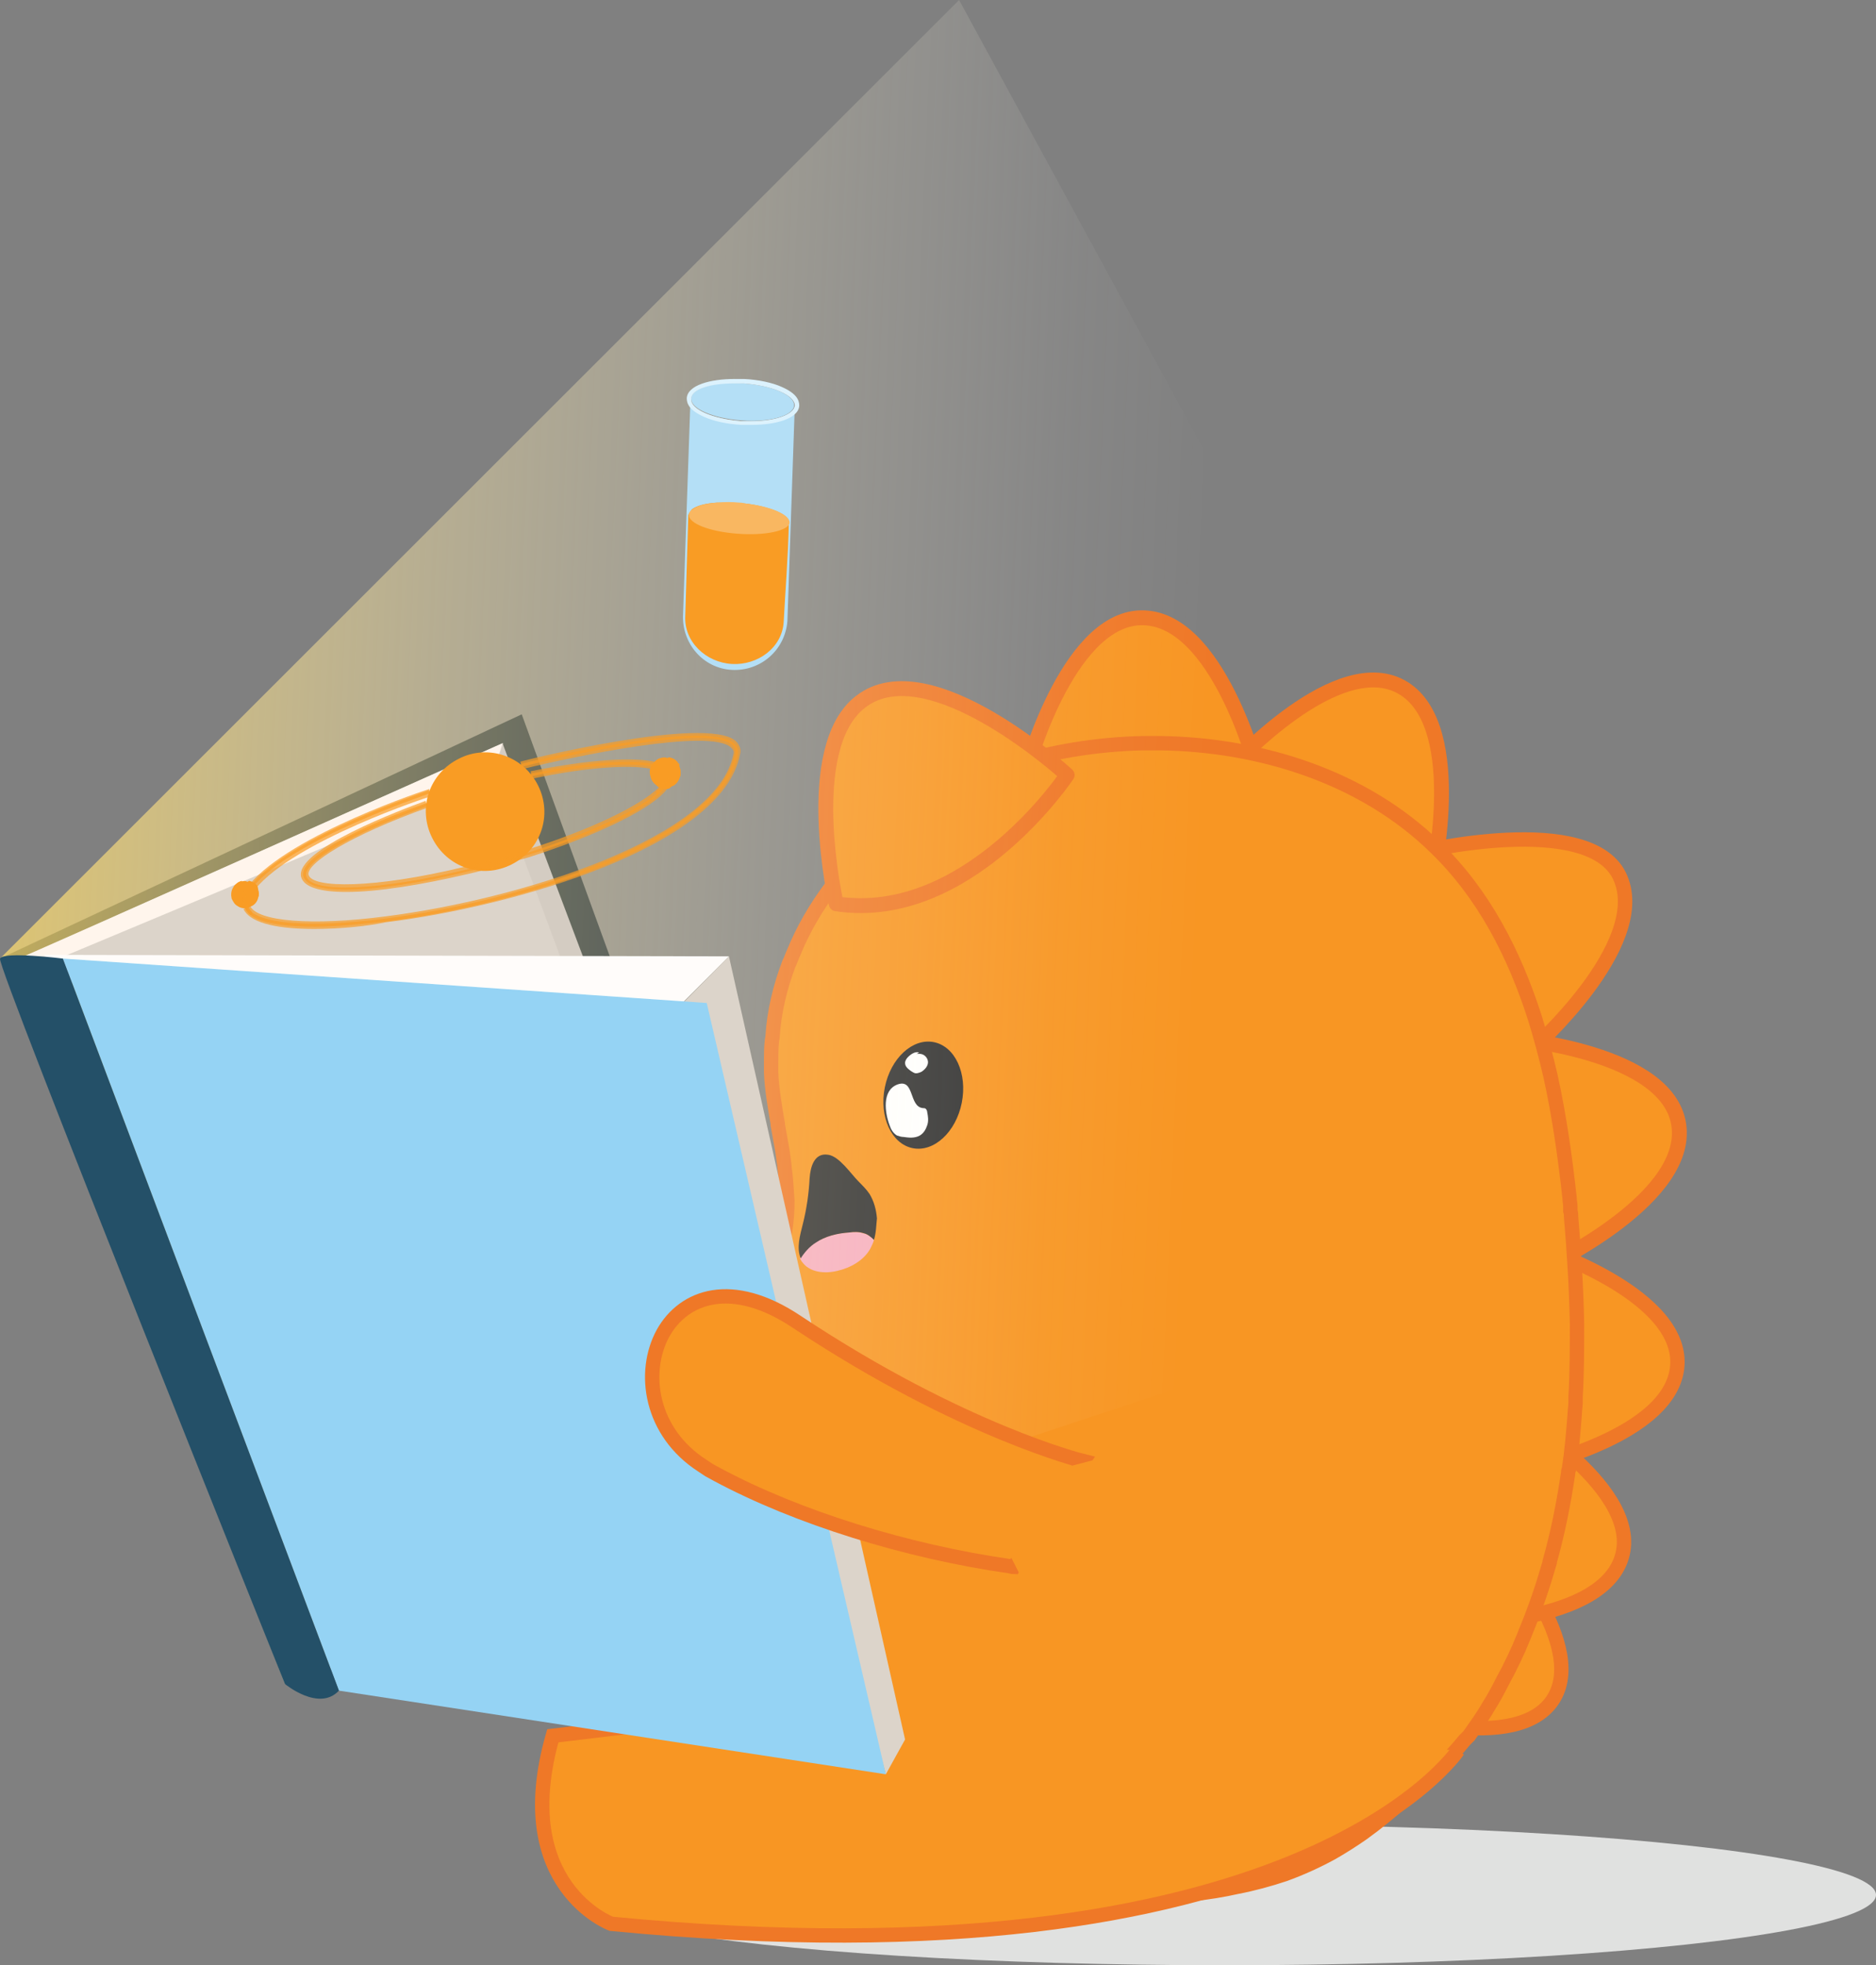 <?xml version="1.0" encoding="utf-8"?>
<!-- Generator: Adobe Illustrator 27.9.0, SVG Export Plug-In . SVG Version: 6.00 Build 0)  -->
<svg version="1.1" id="Layer_2_00000032621088192358260740000011407375916252822964_"
	 xmlns="http://www.w3.org/2000/svg" xmlns:xlink="http://www.w3.org/1999/xlink" x="0px" y="0px" viewBox="0 0 253.5 265.5"
	 style="enable-background:new 0 0 253.5 265.5;" xml:space="preserve">
<rect x="0" y="0" width="253.5" height="265.5" fill="#808080" stroke="none"/>
<style type="text/css">
	.st0{fill:#E0E1E0;}
	.st1{fill:#F89623;}
	.st2{fill:#F89623;stroke:#EF7827;stroke-width:1.94;stroke-miterlimit:10;}
	.st3{fill:#EF7827;}
	.st4{fill:none;stroke:#EF7827;stroke-width:1.94;stroke-linecap:round;stroke-linejoin:round;}
	.st5{fill:none;stroke:#EF7827;stroke-width:2.01;stroke-linecap:round;stroke-linejoin:round;}
	.st6{fill:none;stroke:#EF7827;stroke-width:1.95;stroke-linecap:round;stroke-linejoin:round;}
	.st7{stroke:#EF7827;stroke-width:1.94;stroke-linecap:round;stroke-linejoin:round;}
	.st8{fill:#F7AEBF;}
	.st9{fill:#333333;}
	.st10{fill:#FFFFFF;}
	.st11{fill:#1A2831;}
	.st12{fill:url(#SVGID_1_);}
	.st13{fill:#D4CCC2;}
	.st14{fill:#DCD4CA;}
	.st15{fill:#FFF5EC;}
	.st16{fill:none;}
	.st17{fill:#FFFCFA;}
	.st18{fill:#95D3F4;}
	.st19{fill:#245068;}
	.st20{fill:#B4DFF6;}
	.st21{clip-path:url(#SVGID_00000078026350995386521710000018415053621994683565_);}
	.st22{fill:url(#SVGID_00000007422291421263577110000003310997392260746654_);}
	.st23{fill:#F99C24;}
	.st24{fill:#DCF2FD;}
	.st25{fill:#F9B761;}
	.st26{opacity:0.71;}
</style>
<g id="Layer_1-2">
	<g>
		<g>
			<ellipse class="st0" cx="165.5" cy="256" rx="88" ry="9.5"/>
			<g>
				<path class="st1" d="M202.2,208.2c0,0,13.1,14.5,7.3,21.9c-5.6,7.1-23.9,0.8-23.9,0.8L202.2,208.2z"/>
				<path class="st2" d="M202.2,208.2c0,0,13.1,14.5,7.3,21.9c-5.6,7.1-23.9,0.8-23.9,0.8L202.2,208.2z"/>
			</g>
			<g>
				<path class="st1" d="M207.7,169.2c0,0,19.5,6.3,18.1,16c-1.4,9.4-21.2,13.3-21.2,13.3L207.7,169.2L207.7,169.2z"/>
				<path class="st3" d="M207.5,167.6c0.2-0.2,0.8-0.2,1.1-0.1c0.2,0.1,0.5,0.3,0.7,0.4c5.6,3.1,11.7,5.9,15.7,11
					c5,6.7-1.3,12.8-7.2,15.8c-4,2.1-8.2,3.7-12.6,5c-0.6,0.1-1.2-0.3-1.3-0.9C204.7,188.4,206.2,177.9,207.5,167.6L207.5,167.6
					L207.5,167.6z M208.7,169.5c-0.8,9.9-1.6,19.5-2.7,29.2c0,0-1.4-1.2-1.3-1.2c8.5-1.1,27.7-6.8,20.2-18.5
					c-4-5.2-10.5-7.9-16.8-9.2l-0.2,0l-0.1,0h0C208,169.8,208.5,169.7,208.7,169.5L208.7,169.5L208.7,169.5z"/>
				<path class="st4" d="M208.1,168.6c0,0,19.9,6.4,18.5,16.4c-1.4,9.7-21.7,13.6-21.7,13.6L208.1,168.6L208.1,168.6z"/>
			</g>
			<g>
				<path class="st1" d="M204.1,191.5c0,0,17.7,10.3,14.2,19.5c-3.4,8.9-23.6,8.4-23.6,8.4L204.1,191.5L204.1,191.5z"/>
				<path class="st3" d="M204,189.9c0.3-0.1,0.8,0,1,0.1c0.1,0.1,0.4,0.4,0.6,0.5c4.8,4.2,10.1,8.3,12.9,14.1
					c3.4,7.6-4,12.2-10.5,13.8c-4.3,1.2-8.8,1.8-13.4,2.2c-0.6,0-1.1-0.5-1.1-1.1C196.9,209.6,200.6,199.6,204,189.9L204,189.9
					L204,189.9z M204.8,192c-2.9,9.4-5.8,18.6-8.9,27.9c0,0-1.1-1.5-1.1-1.5c8.6,0.8,28.6-0.7,23.7-13.7c-2.8-5.9-8.6-9.9-14.4-12.6
					L204,192l-0.1,0h0C204.1,192.1,204.6,192.2,204.8,192L204.8,192z"/>
				<path class="st4" d="M204.4,190.9c0,0,18.1,10.6,14.6,19.9c-3.4,9.1-24.2,8.6-24.2,8.6L204.4,190.9L204.4,190.9z"/>
			</g>
			<g>
				<path class="st3" d="M203.4,139.4c0.2-0.2,0.8-0.4,1-0.3c0.2,0.1,0.6,0.1,0.8,0.2c6.4,1.6,13.3,3.2,18.6,7.4
					c6.6,5.7,1.7,13.2-3.6,17.7c-3.5,3.1-7.4,5.7-11.5,8.1c-0.6,0.3-1.3,0-1.6-0.6C205.6,161.2,204.5,150.2,203.4,139.4L203.4,139.4
					L203.4,139.4z M205.1,141.1c1.5,10.2,3,20.1,4.3,30.2c0,0-1.7-0.9-1.6-0.9c8.4-3,26.6-13.6,16.1-23.6
					c-5.4-4.2-12.6-5.3-19.2-5.3c-0.1,0-0.3,0-0.3,0C204.4,141.5,204.9,141.3,205.1,141.1L205.1,141.1L205.1,141.1z"/>
				<path class="st1" d="M204.2,140.3c0,0,21.8,1.7,22.7,12.1c0.9,10.1-18.8,19.1-18.8,19.1L204.2,140.3L204.2,140.3z"/>
				<path class="st5" d="M204.2,140.3c0,0,21.8,1.7,22.7,12.1c0.9,10.1-18.8,19.1-18.8,19.1L204.2,140.3L204.2,140.3z"/>
			</g>
			<g>
				<path class="st3" d="M165.1,103.9c-0.1-0.3,0.1-0.9,0.4-1c0.2-0.1,0.5-0.4,0.6-0.5c5.2-4.1,10.6-8.6,17.2-10.2
					c8.5-1.8,11.5,6.7,11.9,13.6c0.3,4.7,0,9.3-0.6,14.1c-0.1,0.6-0.8,1-1.4,0.9C183.7,115.4,174.3,109.5,165.1,103.9
					C165.1,103.9,165.1,103.9,165.1,103.9z M167.5,103.5c9,5,17.8,9.9,26.6,15c0,0-1.8,0.8-1.7,0.8c2.7-8.5,5.4-29.3-9-27.1
					c-6.6,1.7-11.9,6.7-15.9,12c0,0.1-0.2,0.2-0.2,0.3C167.4,104.3,167.6,103.8,167.5,103.5L167.5,103.5z"/>
				<path class="st1" d="M166.3,103.7c0,0,14.6-16.2,23.4-10.7c8.6,5.4,3.7,26.5,3.7,26.5L166.3,103.7L166.3,103.7z"/>
				<path class="st5" d="M166.3,103.7c0,0,14.6-16.2,23.4-10.7c8.6,5.4,3.7,26.5,3.7,26.5L166.3,103.7L166.3,103.7z"/>
			</g>
			<g>
				<path class="st3" d="M137.9,104.2c-0.2-0.2-0.2-0.8-0.1-1.1c0.1-0.2,0.2-0.6,0.3-0.8c2.8-6,5.6-12.5,10.8-16.8
					c6.8-5.5,13.3,0.8,16.7,6.9c2.4,4,4.2,8.3,5.8,12.8c0.2,0.6-0.2,1.3-0.9,1.4C159.6,106.1,148.6,105.1,137.9,104.2L137.9,104.2z
					 M139.8,102.8c10.3,0.4,20.3,0.8,30.5,1.5c0,0-1.2,1.5-1.2,1.4c-1.4-8.8-8.4-28.6-20.2-20.2c-5.1,4.5-7.6,11.3-8.8,17.9
					c0,0.1-0.1,0.3-0.1,0.3C140.1,103.6,140,103,139.8,102.8L139.8,102.8L139.8,102.8z"/>
				<path class="st1" d="M138.9,103.5c0,0,5.8-21.1,16.2-20c10.1,1,15.2,22,15.2,22S138.9,103.5,138.9,103.5z"/>
				<path class="st5" d="M138.9,103.5c0,0,5.8-21.1,16.2-20c10.1,1,15.2,22,15.2,22S138.9,103.5,138.9,103.5z"/>
			</g>
			<g>
				<path class="st3" d="M190.3,114.8c0.1-0.3,0.6-0.7,0.8-0.7c0.1,0,0.3,0,0.4-0.1c8.7-0.7,31-4.2,27.9,10.4
					c-1.9,7-6.7,12.7-11.5,18.1c-0.5,0.4-1.2,0.4-1.6-0.1C200.8,133.4,195.4,123.9,190.3,114.8L190.3,114.8L190.3,114.8z
					 M192.4,115.6c5.4,8.6,10.7,16.9,15.8,25.5l-1.7-0.3c3.7-2.8,7-6.2,9.7-10.1c4.5-6.2,5.7-14.8-3.6-16.7
					c-6.8-1.4-13.9,0-20.5,2.1l-0.2,0.1c0,0-0.1,0.1-0.2,0.1c0.1,0-0.2,0.1,0.2-0.1C192.1,116.1,192.3,115.8,192.4,115.6
					L192.4,115.6L192.4,115.6z"/>
				<path class="st1" d="M191.3,115.2c0,0,23.9-5.8,27.7,3.5c3.8,9.1-11.9,23-11.9,23L191.3,115.2L191.3,115.2z"/>
				<path class="st6" d="M191.3,115.2c0,0,23.9-5.8,27.7,3.5c3.8,9.1-11.9,23-11.9,23L191.3,115.2L191.3,115.2z"/>
			</g>
			<path class="st1" d="M107.4,128.1c-0.1,0.2-0.2,0.5-0.3,0.7c-0.1,0.1-0.1,0.2,0,0c-0.2,0.4-0.3,0.8-0.5,1.2
				c0,0.1-0.1,0.2-0.1,0.2c-0.6,1.7-1.1,3.4-1.4,5.2c-0.3,1.5-0.5,3-0.7,4.6c0,0.3-0.1,0.5-0.1,0.8c-0.1,0.9-0.1,1.8-0.1,2.6
				c0,0.1,0,0.2,0,0.3l0,0c0,2.6,0.1,5.1,0.4,7.4c0.2,2.2,0.6,4.2,1,6c0.3,1.9,0.7,3.6,1,5.1c0,0,0,0,0,0.1c0.1,0.8,0.3,1.6,0.3,2.4
				c0.3,3,0,5.5-1.8,7.5c-0.4,0.5-0.9,1-1.3,1.5c-12.3,14.8-18.7,41.6,0.5,63.5c1.1,1.3,2.4,2.6,3.9,3.8c0.5,0.4,1,0.8,1.6,1.2
				c0.3,0.2,0.5,0.4,0.8,0.6c0.6,0.4,1.1,0.8,1.7,1.2s1.2,0.8,1.8,1.2c0.6,0.4,1.2,0.8,1.9,1.1c0.6,0.3,1.1,0.6,1.7,0.9
				c0.1,0.1,0.2,0.1,0.3,0.2c0.8,0.4,1.6,0.8,2.5,1.2c0.9,0.4,1.8,0.9,2.8,1.3c0.4,0.1,0.7,0.3,1.1,0.5c0.8,0.3,1.6,0.6,2.5,0.9
				c0.1,0,0.2,0.1,0.3,0.1c3,1.1,6.2,2,9.5,2.8c0.5,0.1,1.1,0.2,1.6,0.4c1,0.2,1.9,0.4,2.9,0.5c0.1,0,0.2,0.1,0.3,0.1
				c0.5,0.1,1.1,0.2,1.6,0.3h0c0.5,0.1,1.1,0.1,1.6,0.2c1.1,0.1,2.2,0.2,3.3,0.3c0.5,0.1,1.1,0.1,1.6,0.1c0.6,0,1.1,0,1.7,0.1
				c0,0,0.1,0,0.1,0c1.1,0,2.2,0,3.2,0c0.2,0,0.4,0,0.6,0c1.2,0,2.3-0.1,3.5-0.2c1.4-0.1,2.8-0.3,4.1-0.4c0.6-0.1,1.1-0.2,1.6-0.3
				c0.5-0.1,1-0.2,1.5-0.3c0.5-0.1,1-0.2,1.5-0.3c0.1,0,0.3-0.1,0.4-0.1c0.5-0.1,1-0.2,1.5-0.4c0.5-0.1,1.1-0.3,1.6-0.4
				s1.1-0.3,1.6-0.5c0.5-0.2,1.1-0.4,1.6-0.6c0.5-0.2,1.1-0.4,1.6-0.6c0.5-0.2,0.9-0.4,1.4-0.6c0.5-0.2,0.9-0.4,1.4-0.6
				c0.4-0.2,0.8-0.4,1.2-0.6c0.1-0.1,0.2-0.1,0.4-0.2c0.2-0.1,0.4-0.2,0.6-0.3c0.3-0.2,0.6-0.3,0.9-0.5c0.6-0.3,1.2-0.7,1.8-1.1
				c0.4-0.2,0.7-0.4,1.1-0.7c0.1-0.1,0.2-0.1,0.3-0.2c0.4-0.3,0.9-0.5,1.3-0.8c4-2.7,7.7-6.2,11.1-10.4c0.3-0.4,0.7-0.8,1-1.3
				c0.1-0.1,0.2-0.2,0.2-0.3c0.1-0.1,0.2-0.2,0.2-0.4c0.2-0.3,0.5-0.7,0.7-1c0.2-0.3,0.5-0.7,0.7-1c0.4-0.6,0.8-1.3,1.2-1.9
				c0.5-0.8,1-1.6,1.4-2.5c0,0,0,0,0-0.1c0.6-1,1.1-2.1,1.6-3.2c0.6-1.3,1.2-2.6,1.7-3.9c0.7-1.8,1.4-3.7,2-5.7
				c0.2-0.5,0.3-0.9,0.4-1.4c0.2-0.7,0.4-1.3,0.6-2l0,0h0c0.1-0.3,0.2-0.6,0.2-0.9c0-0.1,0-0.1,0-0.1c0.1-0.3,0.2-0.7,0.3-1
				c0.2-0.8,0.4-1.6,0.6-2.5c0.3-1.3,0.5-2.6,0.8-4c0.1-0.4,0.2-0.9,0.2-1.4c0.1-0.5,0.1-1,0.2-1.4c0.1-0.6,0.2-1.2,0.3-1.8
				c0-0.1,0-0.3,0.1-0.5c0.2-1.8,0.5-3.7,0.7-5.8c0.1-0.4,0.1-0.9,0.1-1.3c0-0.1,0-0.2,0-0.3c0.1-0.4,0.1-0.8,0.1-1.1
				c0-0.1,0-0.3,0-0.5c0-0.2,0-0.4,0.1-0.6c0.1-0.8,0.1-1.5,0.2-2.3c0.1-1.3,0.2-2.6,0.2-3.9c0-0.6,0.1-1.2,0.1-1.8
				c0-0.6,0-1.1,0-1.7c0,0,0-0.1,0-0.1c0-0.3,0-0.6,0-0.9c0-0.5,0-1.1,0-1.6c0-2.3,0-4.7-0.1-7.2c0-0.7-0.1-1.4-0.1-2.1
				c0-0.5-0.1-0.9-0.1-1.4c0-0.5-0.1-1.1-0.1-1.6c0-0.1,0-0.2,0-0.3c0,0,0-0.1,0-0.1c0-0.2,0-0.3,0-0.5c-0.1-0.6-0.1-1.3-0.2-1.9
				c0-0.5-0.1-1-0.1-1.5c-0.1-0.7-0.1-1.3-0.2-2c-0.1-0.7-0.1-1.3-0.2-2c-0.1-0.6-0.2-1.3-0.3-2c-0.1-0.5-0.1-1-0.2-1.5
				c-0.1-0.9-0.3-1.8-0.5-2.8c-0.1-0.5-0.2-1.1-0.3-1.6c-0.2-1-0.4-2-0.7-3c-0.2-0.9-0.5-1.9-0.7-2.8c-0.1-0.3-0.2-0.6-0.3-0.9
				c0-0.1-0.1-0.2-0.1-0.3c-0.1-0.5-0.3-0.9-0.4-1.4c-0.2-0.7-0.4-1.4-0.7-2.1c0-0.1-0.1-0.1-0.1-0.2h0c-0.4-1-0.7-2-1.1-3
				c-0.2-0.4-0.4-0.9-0.5-1.3c0-0.1-0.1-0.1-0.1-0.2c-0.6-1.4-1.2-2.9-1.9-4.2c0,0,0-0.1-0.1-0.1c-0.2-0.5-0.5-0.9-0.7-1.4
				c-0.5-0.9-1-1.8-1.6-2.8c-0.5-0.8-1-1.6-1.5-2.4c-0.1-0.1-0.2-0.2-0.2-0.3c-0.3-0.4-0.6-0.8-0.9-1.2c-0.7-0.9-1.3-1.8-2.1-2.6
				c-0.3-0.4-0.6-0.8-1-1.1c-1.4-1.6-2.9-3.1-4.6-4.4c-0.4-0.3-0.7-0.6-1.1-0.9c-0.1,0-0.1-0.1-0.2-0.1c-0.4-0.3-0.8-0.6-1.1-0.9
				c-0.1-0.1-0.2-0.1-0.2-0.2c-0.4-0.3-0.8-0.6-1.2-0.9c-0.5-0.3-0.9-0.6-1.4-0.9c-0.3-0.2-0.6-0.4-0.9-0.6
				c-0.2-0.1-0.4-0.3-0.6-0.4c-0.1,0-0.1-0.1-0.2-0.1c-0.4-0.2-0.8-0.4-1.2-0.6c-0.4-0.3-0.9-0.5-1.4-0.7c0,0-0.1,0-0.1,0
				c-0.5-0.3-1-0.5-1.6-0.7l0,0c-0.5-0.2-1.1-0.5-1.6-0.7c-0.4-0.2-0.9-0.4-1.4-0.6c-0.7-0.2-1.4-0.5-2.1-0.7
				c-0.5-0.2-1.1-0.3-1.7-0.5c-0.6-0.2-1.2-0.3-1.8-0.5l-0.7-0.2c-1.4-0.3-2.8-0.6-4.2-0.9c-0.1,0-0.1,0-0.1,0
				c-0.5-0.1-1-0.2-1.5-0.2c-0.4-0.1-0.7-0.1-1.1-0.1c-0.4-0.1-0.7-0.1-1.1-0.2c-0.5-0.1-0.9-0.1-1.4-0.2c-0.6-0.1-1.2-0.1-1.8-0.1
				c-1.2-0.1-2.4-0.2-3.6-0.2c-7-0.2-13.7,0.8-19.8,2.8c-1.6,0.5-3.2,1.1-4.8,1.8c-4.8,2-9.2,4.7-13,8
				C113.7,116.9,109.8,122.1,107.4,128.1L107.4,128.1z"/>
			<path class="st1" d="M107.4,128.1c-0.1,0.2-0.2,0.5-0.3,0.7c-0.1,0.1-0.1,0.2,0,0c-0.2,0.4-0.3,0.8-0.5,1.2
				c0,0.1-0.1,0.2-0.1,0.2c-0.6,1.7-1.1,3.4-1.4,5.2c-0.3,1.5-0.5,3-0.7,4.6c0,0.3-0.1,0.5-0.1,0.8c-0.1,0.9-0.1,1.8-0.1,2.6
				c0,0.1,0,0.2,0,0.3l0,0c0,2.6,0.1,5.1,0.4,7.4c0.2,2.2,0.6,4.2,1,6c0.3,1.9,0.7,3.6,1,5.1c0,0,0,0,0,0.1c0.1,0.8,0.3,1.6,0.3,2.4
				c0.3,3,0,5.5-1.8,7.5c-0.4,0.5-0.9,1-1.3,1.5c-12.3,14.8-18.7,41.6,0.5,63.5c1.1,1.3,2.4,2.6,3.9,3.8c0.5,0.4,1,0.8,1.6,1.2
				c0.3,0.2,0.5,0.4,0.8,0.6c0.6,0.4,1.1,0.8,1.7,1.2s1.2,0.8,1.8,1.2c0.6,0.4,1.2,0.8,1.9,1.1c0.6,0.3,1.1,0.6,1.7,0.9
				c0.1,0.1,0.2,0.1,0.3,0.2c0.8,0.4,1.6,0.8,2.5,1.2c0.9,0.4,1.8,0.9,2.8,1.3c0.4,0.1,0.7,0.3,1.1,0.5c0.8,0.3,1.6,0.6,2.5,0.9
				c0.1,0,0.2,0.1,0.3,0.1c3,1.1,6.2,2,9.5,2.8c0.5,0.1,1.1,0.2,1.6,0.4c1,0.2,1.9,0.4,2.9,0.5c0.1,0,0.2,0.1,0.3,0.1
				c0.5,0.1,1.1,0.2,1.6,0.3h0c0.5,0.1,1.1,0.1,1.6,0.2c1.1,0.1,2.2,0.2,3.3,0.3c0.5,0.1,1.1,0.1,1.6,0.1c0.6,0,1.1,0,1.7,0.1
				c0,0,0.1,0,0.1,0c1.1,0,2.2,0,3.2,0c0.2,0,0.4,0,0.6,0c1.2,0,2.3-0.1,3.5-0.2c1.4-0.1,2.8-0.3,4.1-0.4c0.6-0.1,1.1-0.2,1.6-0.3
				c0.5-0.1,1-0.2,1.5-0.3c0.5-0.1,1-0.2,1.5-0.3c0.1,0,0.3-0.1,0.4-0.1c0.5-0.1,1-0.2,1.5-0.4c0.5-0.1,1.1-0.3,1.6-0.4
				s1.1-0.3,1.6-0.5c0.5-0.2,1.1-0.4,1.6-0.6c0.5-0.2,1.1-0.4,1.6-0.6c0.5-0.2,0.9-0.4,1.4-0.6c0.5-0.2,0.9-0.4,1.4-0.6
				c0.4-0.2,0.8-0.4,1.2-0.6c0.1-0.1,0.2-0.1,0.4-0.2c0.2-0.1,0.4-0.2,0.6-0.3c0.3-0.2,0.6-0.3,0.9-0.5c0.6-0.3,1.2-0.7,1.8-1.1
				c0.4-0.2,0.7-0.4,1.1-0.7c0.1-0.1,0.2-0.1,0.3-0.2c0.4-0.3,0.9-0.5,1.3-0.8c4-2.7,7.7-6.2,11.1-10.4c0.3-0.4,0.7-0.8,1-1.3
				c0.1-0.1,0.2-0.2,0.2-0.3c0.1-0.1,0.2-0.2,0.2-0.4c0.2-0.3,0.5-0.7,0.7-1c0.2-0.3,0.5-0.7,0.7-1c0.4-0.6,0.8-1.3,1.2-1.9
				c0.5-0.8,1-1.6,1.4-2.5c0,0,0,0,0-0.1c0.6-1,1.1-2.1,1.6-3.2c0.6-1.3,1.2-2.6,1.7-3.9c0.7-1.8,1.4-3.7,2-5.7
				c0.2-0.5,0.3-0.9,0.4-1.4c0.2-0.7,0.4-1.3,0.6-2l0,0h0c0.1-0.3,0.2-0.6,0.2-0.9c0-0.1,0-0.1,0-0.1c0.1-0.3,0.2-0.7,0.3-1
				c0.2-0.8,0.4-1.6,0.6-2.5c0.3-1.3,0.5-2.6,0.8-4c0.1-0.4,0.2-0.9,0.2-1.4c0.1-0.5,0.1-1,0.2-1.4c0.1-0.6,0.2-1.2,0.3-1.8
				c0-0.1,0-0.3,0.1-0.5c0.2-1.8,0.5-3.7,0.7-5.8c0.1-0.4,0.1-0.9,0.1-1.3c0-0.1,0-0.2,0-0.3c0.1-0.4,0.1-0.8,0.1-1.1
				c0-0.1,0-0.3,0-0.5c0-0.2,0-0.4,0.1-0.6c0.1-0.8,0.1-1.5,0.2-2.3c0.1-1.3,0.2-2.6,0.2-3.9c0-0.6,0.1-1.2,0.1-1.8
				c0-0.6,0-1.1,0-1.7c0,0,0-0.1,0-0.1c0-0.3,0-0.6,0-0.9c0-0.5,0-1.1,0-1.6c0-2.3,0-4.7-0.1-7.2c0-0.7-0.1-1.4-0.1-2.1
				c0-0.5-0.1-0.9-0.1-1.4c0-0.5-0.1-1.1-0.1-1.6c0-0.1,0-0.2,0-0.3c0,0,0-0.1,0-0.1c0-0.2,0-0.3,0-0.5c-0.1-0.6-0.1-1.3-0.2-1.9
				c0-0.5-0.1-1-0.1-1.5c-0.1-0.7-0.1-1.3-0.2-2c-0.1-0.7-0.1-1.3-0.2-2c-0.1-0.6-0.2-1.3-0.3-2c-0.1-0.5-0.1-1-0.2-1.5
				c-0.1-0.9-0.3-1.8-0.5-2.8c-0.1-0.5-0.2-1.1-0.3-1.6c-0.2-1-0.4-2-0.7-3c-0.2-0.9-0.5-1.9-0.7-2.8c-0.1-0.3-0.2-0.6-0.3-0.9
				c0-0.1-0.1-0.2-0.1-0.3c-0.1-0.5-0.3-0.9-0.4-1.4c-0.2-0.7-0.4-1.4-0.7-2.1c0-0.1-0.1-0.1-0.1-0.2h0c-0.4-1-0.7-2-1.1-3
				c-0.2-0.4-0.4-0.9-0.5-1.3c0-0.1-0.1-0.1-0.1-0.2c-0.6-1.4-1.2-2.9-1.9-4.2c0,0,0-0.1-0.1-0.1c-0.2-0.5-0.5-0.9-0.7-1.4
				c-0.5-0.9-1-1.8-1.6-2.8c-0.5-0.8-1-1.6-1.5-2.4c-0.1-0.1-0.2-0.2-0.2-0.3c-0.3-0.4-0.6-0.8-0.9-1.2c-0.7-0.9-1.3-1.8-2.1-2.6
				c-0.3-0.4-0.6-0.8-1-1.1c-1.4-1.6-2.9-3.1-4.6-4.4c-0.4-0.3-0.7-0.6-1.1-0.9c-0.1,0-0.1-0.1-0.2-0.1c-0.4-0.3-0.8-0.6-1.1-0.9
				c-0.1-0.1-0.2-0.1-0.2-0.2c-0.4-0.3-0.8-0.6-1.2-0.9c-0.5-0.3-0.9-0.6-1.4-0.9c-0.3-0.2-0.6-0.4-0.9-0.6
				c-0.2-0.1-0.4-0.3-0.6-0.4c-0.1,0-0.1-0.1-0.2-0.1c-0.4-0.2-0.8-0.4-1.2-0.6c-0.4-0.3-0.9-0.5-1.4-0.7c0,0-0.1,0-0.1,0
				c-0.5-0.3-1-0.5-1.6-0.7l0,0c-0.5-0.2-1.1-0.5-1.6-0.7c-0.4-0.2-0.9-0.4-1.4-0.6c-0.7-0.2-1.4-0.5-2.1-0.7
				c-0.5-0.2-1.1-0.3-1.7-0.5c-0.6-0.2-1.2-0.3-1.8-0.5l-0.7-0.2c-1.4-0.3-2.8-0.6-4.2-0.9c-0.1,0-0.1,0-0.1,0
				c-0.5-0.1-1-0.2-1.5-0.2c-0.4-0.1-0.7-0.1-1.1-0.1c-0.4-0.1-0.7-0.1-1.1-0.2c-0.5-0.1-0.9-0.1-1.4-0.2c-0.6-0.1-1.2-0.1-1.8-0.1
				c-1.2-0.1-2.4-0.2-3.6-0.2c-7-0.2-13.7,0.8-19.8,2.8c-1.6,0.5-3.2,1.1-4.8,1.8c-4.8,2-9.2,4.7-13,8
				C113.7,116.9,109.8,122.1,107.4,128.1L107.4,128.1z"/>
			<path class="st2" d="M107.2,128.8c-0.2,0.4-0.3,0.8-0.5,1.2c0,0.1-0.1,0.2-0.1,0.2c-1.2,3.2-2,6.5-2.2,9.8c0,0.2-0.1,0.5-0.1,0.7
				c-0.1,0.9-0.1,1.8-0.1,2.7c0,0,0,0.1,0,0.1c0,0.1,0,0.2,0,0.2c0,0.2,0,0.4,0,0.6c0,0.2,0,0.4,0,0.6c0.1,2.3,0.5,4.6,0.9,6.9
				c0,0.1,0,0.1,0,0.2c0.2,1.1,0.4,2.2,0.6,3.3c0.1,0.7,0.2,1.5,0.3,2.2c0,0,0,0.1,0,0.1c0.2,1.5,0.3,3.1,0.4,4.6c0,0,0,0,0,0.1
				c0,1.3-0.1,2.6-0.3,4c-0.4,2.6-1.3,5-2.5,7.4c-1.6,3.2-3.5,6.3-5.1,9.4c-5.9,11.4-7.8,25.1-3.8,37.3
				c3.5,10.6,11.3,19.6,20.8,25.5c0.7,0.4,1.3,0.8,2,1.2c0.1,0.1,0.2,0.1,0.3,0.2c0.8,0.5,1.6,0.9,2.4,1.3c2.1,1.1,4.2,2,6.4,2.8
				c0.1,0,0.2,0.1,0.3,0.1c5.2,1.9,10.7,3.2,16.3,3.9c0.1,0,0.3,0.1,0.4,0.1c1.2,0.2,2.4,0.3,3.6,0.4c0.7,0.1,1.5,0.1,2.2,0.1
				c1.8,0.1,3.7,0.2,5.6,0.2l0,0c4.1,0,8.2-0.4,12.2-1.3c2.1-0.4,4.3-1,6.4-1.7c2.2-0.8,4.4-1.8,6.4-2.9c1.4-0.8,2.8-1.7,4.1-2.6
				c3.9-2.8,7.4-6.1,11-9.5c1-1,1.9-2,2.8-3.1c0.1-0.1,0.2-0.2,0.3-0.3c0.1-0.1,0.2-0.2,0.3-0.3c0.2-0.3,0.5-0.7,0.7-1
				c0.2-0.3,0.5-0.7,0.7-1c0.4-0.6,0.8-1.2,1.2-1.9c0.7-1.1,1.3-2.2,1.9-3.4c1.1-2,2.1-4.1,2.9-6.1c1.2-2.9,2.3-5.9,3.2-9
				c0.1-0.3,0.2-0.7,0.3-1c0-0.1,0-0.1,0-0.1c1.1-3.9,1.9-7.9,2.5-12c0-0.1,0-0.3,0.1-0.5c0.4-2.5,0.6-5,0.8-7.6
				c0-0.4,0.1-0.9,0.1-1.4c0-0.2,0-0.5,0-0.7c0.2-3.3,0.2-6.6,0.2-9.9c0,0,0-0.1,0-0.1c-0.1-4.8-0.4-9.7-0.8-14.4
				c0-0.3,0-0.5-0.1-0.8c0-0.2,0-0.4,0-0.6c0-0.4-0.1-0.7-0.1-1.1c-0.6-5.5-1.4-11.2-2.6-16.6c-0.6-2.6-1.3-5.2-2.1-7.8
				c-2.8-8.7-6.9-16.7-13.4-23c-9.7-9.5-23.6-13.9-37.2-14.1c-0.8,0-1.6,0-2.4,0c-12.5,0.3-25.1,4-34.8,11.9
				C114.2,116.7,109.8,122.4,107.2,128.8L107.2,128.8z"/>
			<g>
				<path class="st1" d="M113,122.1c0,0-4.8-21.1,3.3-27.3c9.3-7.2,27.9,9.9,27.9,9.9S130.8,124.8,113,122.1z"/>
				<path class="st5" d="M113,122.1c0,0-4.8-21.1,3.3-27.3c9.3-7.2,27.9,9.9,27.9,9.9S130.8,124.8,113,122.1z"/>
			</g>
			<path class="st1" d="M154.7,242c0,0-7.6,9.4-14.6,11.1c-5.5,1.3-27.9-4.6-34.1-14.9c-1.8-2.9-1.6-9.6-0.1-12.4
				c6.5-13,8.6-15.6,12.5-13.8C122.1,213.8,154.7,242,154.7,242L154.7,242z"/>
			<path class="st7" d="M99.8,231c0,0,3.5,6.5,16.4,15.7"/>
			<path class="st1" d="M192.6,155.9c0,0,18.6,92.6-54.5,98.6c0,0-10.8-20.9,3.7-30.5c14.5-9.6,37.9-21.1,40.2-27.6
				S192.6,155.9,192.6,155.9L192.6,155.9z"/>
			<g>
				<path class="st8" d="M118.1,167.5L118.1,167.5c-0.1,0.4-0.3,0.8-0.5,1.2c-0.9,1.6-2.7,2.6-4.5,3c-1.7,0.4-3.7,0.2-4.7-1.2
					c-0.1-0.1-0.2-0.3-0.3-0.5c0.5-0.9,1.2-1.6,2-2.1c1.4-0.9,3-1.3,4.6-1.4c0.7-0.1,1.3-0.1,1.9,0.1
					C117.2,166.7,117.7,167.1,118.1,167.5L118.1,167.5z"/>
				<path class="st9" d="M118.1,167.5c-0.4-0.4-0.9-0.8-1.4-0.9c-0.6-0.2-1.3-0.2-1.9-0.1c-1.6,0.1-3.3,0.5-4.6,1.4
					c-0.8,0.5-1.5,1.3-2,2.1c-0.6-1.4-0.1-3.1,0.3-4.7c0.5-2,0.8-4.1,0.9-6.1c0.1-1.5,0.6-3.5,2.5-3.2c1.5,0.2,3.1,2.6,4.1,3.6
					c0.5,0.5,1.1,1.1,1.5,1.7c0.6,1,0.9,2.1,1,3.3C118.4,165.5,118.4,166.5,118.1,167.5L118.1,167.5z"/>
			</g>
			<g>
				
					<ellipse transform="matrix(0.196 -0.981 0.981 0.196 -44.868 241.274)" class="st9" cx="124.7" cy="148" rx="7.3" ry="5.3"/>
				<g>
					<path class="st10" d="M124.2,142.2c-0.5-0.2-1.1,0.2-1.5,0.6c-0.2,0.2-0.4,0.5-0.4,0.8c0,0.5,0.4,0.8,0.8,1.1
						c0.2,0.1,0.4,0.3,0.7,0.3c0.2,0,0.5-0.1,0.7-0.2c0.5-0.3,0.9-0.8,0.9-1.3c0-0.5-0.4-1-0.9-1.1s-1,0-1.4,0.4"/>
					<path class="st10" d="M120.2,152c0.2,0.6,0.5,1.1,1,1.4c0.3,0.1,0.6,0.2,0.9,0.2c0.7,0.1,1.5,0.2,2.2-0.2
						c0.5-0.3,0.8-0.8,1-1.4s0.1-1.2,0-1.7c0-0.2-0.1-0.4-0.2-0.5c-0.1-0.1-0.3-0.1-0.4-0.1c-1.9-0.2-1.1-4-3.4-3.2
						C119.1,147.3,119.6,150.4,120.2,152L120.2,152z"/>
				</g>
			</g>
			<path class="st1" d="M192.7,241.3c0,0-30.3,28.2-110.1,18.6c0,0-13.7-5.1-7.9-25.4l36.7-4.4L192.7,241.3L192.7,241.3z"/>
			<path class="st2" d="M197,236.5c0,0-21.5,32.4-114.4,23.4c0,0-13.7-5.1-7.9-25.4l36.7-4.4"/>
			<g>
				<polygon class="st11" points="0,129.5 70.5,96.5 84.4,134.7 				"/>
				
					<linearGradient id="SVGID_1_" gradientUnits="userSpaceOnUse" x1="-54.46" y1="158.28" x2="162.5" y2="148.68" gradientTransform="matrix(1 0 0 -1 0 265.89)">
					<stop  offset="3.000000e-02" style="stop-color:#FFD138"/>
					<stop  offset="0.25" style="stop-color:#FFDD6D;stop-opacity:0.73"/>
					<stop  offset="0.52" style="stop-color:#FFEBAB;stop-opacity:0.42"/>
					<stop  offset="0.75" style="stop-color:#FFF6D8;stop-opacity:0.19"/>
					<stop  offset="0.91" style="stop-color:#FFFCF4;stop-opacity:5.000000e-02"/>
					<stop  offset="1" style="stop-color:#FFFFFF;stop-opacity:0"/>
				</linearGradient>
				<polygon class="st12" points="0,129.5 129.6,0 170.2,74.6 235.2,129.5 194.9,175.7 38.5,227.5 				"/>
				<path class="st13" d="M82.5,139.1c0,0-1.2,0-3.2-0.1l-13-34.7c0.9-1.4,1.6-3.9,1.6-3.9L82.5,139.1z"/>
				<path class="st14" d="M79.3,139c-14.2-0.4-71.5-2.4-76.6-9.5L68,100.4c0,0-0.7,2.6-1.6,3.9C66.4,104.3,79.4,139,79.3,139z"/>
				<path class="st15" d="M67.9,100.4c0,0-0.7,2.6-1.6,3.9c-0.2,0.3-0.4,0.6-0.7,0.7c-1.2,0.7-8.1,3.8-59.6,25.3
					c-2.5,1.1-0.4-1.7-3.3-0.9C2.8,129.5,67.9,100.4,67.9,100.4z"/>
				<line class="st16" x1="66.4" y1="104.3" x2="66.2" y2="103.8"/>
				<path class="st17" d="M6,129l92.5,0.2l-7.6,7.6C91,136.9,8.4,137.1,6,129z"/>
				<polygon class="st14" points="98.5,129.2 122.3,235 119.7,239.7 92,135.8 				"/>
				<polygon class="st18" points="119.7,239.7 45.8,228.4 8.5,129.5 95.5,135.5 				"/>
				<path class="st19" d="M45.8,228.4c-2.7,2.9-7.3-0.9-7.3-0.9c0,0-39-97-38.5-98s8.5,0,8.5,0L45.8,228.4z"/>
			</g>
			<g>
				<path class="st1" d="M151.8,211.5c-4.9,0.6-9.8,0.6-14.8,0.2h0c-0.2,0-0.4,0-0.6-0.1h0c-14.4-1.4-28.7-6.5-39.6-12.4
					c-0.4-0.2-0.7-0.4-1.1-0.6c-0.3-0.2-0.6-0.4-0.9-0.6c-7.3-4.7-8.6-12.9-5.3-17.9c2.9-4.4,9.2-6.3,18.1-1.5
					c22.3,14.7,38.8,18.8,38.8,18.8L151.8,211.5L151.8,211.5z"/>
				<g>
					<path class="st2" d="M146.4,197.4l-9.4,14.3h0l0,0c-0.2,0-0.4-0.1-0.5-0.1h0c-14-2-28.8-6.6-39.6-12.4
						c-0.4-0.2-0.7-0.4-1.1-0.6c-0.3-0.2-0.6-0.4-0.9-0.6c-7-4.5-8.2-12.6-5.3-17.9c2.8-5,9.3-7.4,18.1-1.5
						C130,193.4,146.4,197.4,146.4,197.4L146.4,197.4z"/>
					<path class="st1" d="M134.7,206.6l3.1,6.1l7.1-1.5c0,0,2.9-0.9,3.1-2.4s0-6.2-0.1-7.1s1.2-4.8,1.2-4.8l-6.1,1.6L134.7,206.6
						L134.7,206.6z"/>
				</g>
			</g>
			<g>
				<g>
					<path class="st20" d="M107.4,54.8l-1,29.1c-0.3,3.9-3.6,6.8-7.5,6.6s-6.8-3.6-6.6-7.5l1-29.1c-0.1,1.4,3,2.7,6.8,3
						S107.3,56.2,107.4,54.8L107.4,54.8z"/>
					<g>
						<defs>
							<path id="SVGID_00000083064573213504654500000005367426747202766253_" d="M107.4,54.8c-0.1,1.4-3.3,2.3-7.2,2
								c-3.9-0.3-6.9-1.6-6.8-3s3.3-2.3,7.2-2S107.5,53.4,107.4,54.8L107.4,54.8z"/>
						</defs>
						<clipPath id="SVGID_00000075863601947420979990000007278255724111715477_">
							<use xlink:href="#SVGID_00000083064573213504654500000005367426747202766253_"  style="overflow:visible;"/>
						</clipPath>
						<g style="clip-path:url(#SVGID_00000075863601947420979990000007278255724111715477_);">
							
								<radialGradient id="SVGID_00000016065415830727610040000000745671067445735579_" cx="2191.393" cy="2039.912" r="14.97" gradientTransform="matrix(0.998 6.818942e-02 6.818942e-02 -0.998 -2223.625 1930.303)" gradientUnits="userSpaceOnUse">
								<stop  offset="0" style="stop-color:#FFFFFF"/>
								<stop  offset="1" style="stop-color:#FFFFFF;stop-opacity:0"/>
							</radialGradient>
							<path style="fill:url(#SVGID_00000016065415830727610040000000745671067445735579_);" d="M94.1,42.2l2.2,0.2l-4.6,66.8
								l-2.2-0.2C89.6,109,94.1,42.2,94.1,42.2z M93,109.2l0.6,0l4.6-66.8l-0.6,0L93,109.2z"/>
							<path class="st20" d="M100.5,51.8c-3.9-0.3-7.1,0.6-7.2,2s3,2.7,6.8,3s7.1-0.6,7.2-2S104.4,52.1,100.5,51.8L100.5,51.8z"/>
						</g>
					</g>
					<path class="st23" d="M105.9,84c-0.2,3.5-3.5,5.9-7,5.7c-3.5-0.2-6.5-3-6.3-6.5L93,69.9v-0.2c0,0,0,0,0-0.1
						c0.1-0.3,0.3-0.5,0.5-0.8c0.7-0.5,1.8-0.8,3.4-0.9c1.1,0,2.3,0,3.5,0.1h0.1c3.5,0.4,6.1,1.5,6.1,2.5
						C106.5,75.3,106.1,80,105.9,84L105.9,84z"/>
					<path class="st24" d="M99.2,51.8c0.4,0,0.9,0,1.3,0c3.9,0.3,6.9,1.6,6.9,3c-0.1,1.2-2.6,2.1-5.9,2.1c-0.4,0-0.9,0-1.3,0
						c-3.9-0.3-6.9-1.6-6.8-3C93.4,52.6,95.9,51.8,99.2,51.8 M99.2,51.2c-3.1,0-6.3,0.8-6.4,2.6c0,0.7,0.3,1.6,2.3,2.5
						c1.3,0.6,3.2,1,5.1,1.1c0.5,0,0.9,0,1.4,0c3.1,0,6.3-0.8,6.4-2.6c0-0.7-0.3-1.6-2.3-2.5c-1.3-0.6-3.2-1-5.1-1.1
						C100.1,51.2,99.6,51.2,99.2,51.2L99.2,51.2z"/>
				</g>
				<path class="st25" d="M106.7,70.6c-0.1,1.1-3.3,1.8-7.1,1.5c-3.8-0.3-6.5-1.4-6.5-2.5c0,0,0,0,0-0.1c0-0.3,0.2-0.5,0.5-0.7
					c0.7-0.5,1.8-0.8,3.4-0.9c0.9-0.1,1.9-0.1,2.9,0c0.2,0,0.4,0,0.6,0.1h0.1C104.1,68.4,106.7,69.5,106.7,70.6L106.7,70.6z"/>
			</g>
			<g>
				<path class="st23" d="M62,102.5c3.9-2,8.7-0.4,10.7,3.6s0.4,8.7-3.6,10.7s-8.7,0.4-10.7-3.6S58,104.5,62,102.5z"/>
				<g class="st26">
					<polygon class="st23" points="97.7,101.5 97.5,101.1 97.7,101.5 					"/>
				</g>
				<g>
					<g class="st26">
						<path class="st23" d="M71.9,105.2l-0.2-1c7.8-1.6,14.2-2,17.1-1.2l-0.3,1C85.8,103.2,79.4,103.6,71.9,105.2z"/>
					</g>
					<g class="st26">
						<path class="st23" d="M71.8,104.9l-0.1-0.4c7.8-1.6,14.1-2,17-1.2l-0.1,0.4C85.8,102.9,79.4,103.3,71.8,104.9L71.8,104.9z"/>
					</g>
					<g class="st26">
						<path class="st23" d="M46.8,120.5c-3.4,0-5.7-0.6-6.1-2c-1-3.7,13.8-9.2,16.8-10.3l0.3,0.9c-10.6,3.8-16.5,7.6-16.1,9.1
							c0.5,1.8,8.7,1.9,21.1-1.1c1.4-0.3,2.8-0.7,4.2-1.1c1.4-0.4,2.8-0.8,4.2-1.2c8.6-2.7,15.4-6,17.8-8.4c0.2-0.2,0.4-0.5,0.6-0.7
							c0.2-0.3,0.3-0.6,0.2-0.8l1-0.1c0.1,0.4-0.1,0.9-0.4,1.4c-0.2,0.3-0.4,0.6-0.7,0.9c-2.5,2.6-9.5,5.9-18.2,8.7
							c-1.4,0.4-2.8,0.8-4.2,1.2s-2.8,0.8-4.2,1.1C57.1,119.5,51.1,120.5,46.8,120.5L46.8,120.5z"/>
					</g>
					<g class="st26">
						<path class="st23" d="M46.7,120.2c-3.1,0-5.3-0.5-5.7-1.8c-0.7-2.5,7.8-6.8,16.6-9.9l0.1,0.4c-10,3.6-16.9,7.6-16.3,9.5
							c0.7,2.3,9.9,1.9,21.5-0.9c1.4-0.3,2.8-0.7,4.2-1.1c1.4-0.4,2.8-0.8,4.2-1.2c8.6-2.7,15.5-6,17.9-8.5c0.3-0.3,0.5-0.5,0.6-0.8
							c0.2-0.4,0.3-0.7,0.3-1l0.4,0c0,0.4-0.1,0.8-0.3,1.2c-0.2,0.3-0.4,0.5-0.7,0.8c-2.5,2.6-9.4,5.9-18.1,8.6
							c-1.4,0.4-2.8,0.8-4.2,1.2c-1.4,0.4-2.8,0.8-4.2,1.1C57.2,119.2,51,120.2,46.7,120.2L46.7,120.2z"/>
					</g>
				</g>
				<g>
					<g>
						<path class="st23" d="M91.9,103.9c0.1,0.3,0.1,0.7,0,1c-0.2,0.7-0.6,1.2-1.3,1.4c-0.1,0-0.1,0-0.2,0.1
							c-0.6,0.2-1.2,0.1-1.7-0.3c-0.4-0.3-0.7-0.7-0.8-1.2c-0.2-0.6-0.1-1.2,0.2-1.6c0.3-0.4,0.7-0.8,1.2-0.9c0,0,0,0,0,0
							c0.3-0.1,0.6-0.1,0.9,0c0.5,0.1,0.9,0.3,1.2,0.7l0,0c0,0.1,0.1,0.1,0.1,0.2l0,0C91.8,103.5,91.9,103.7,91.9,103.9L91.9,103.9z
							"/>
						<path class="st23" d="M91.9,103.9c0.1,0.3,0.1,0.7,0,1c-0.1,0-0.2,0-0.2-0.1c0,0,0,0-0.1-0.1c-0.1-0.1-0.2-0.2-0.3-0.2
							c0,0-0.1,0-0.1,0c-0.1,0-0.2,0.1-0.2,0.2s-0.1,0.2-0.2,0.2c-0.1,0-0.2,0-0.2-0.1c-0.1-0.2,0.1-0.3,0.1-0.5
							c0-0.1-0.1-0.1-0.2-0.1c-0.1,0-0.2,0-0.2,0c-0.1,0-0.1,0.1-0.1,0.1c0,0.1-0.1,0.1-0.1,0.1c0,0-0.1,0-0.1-0.1
							c-0.1-0.1-0.1-0.2-0.1-0.3c0,0,0-0.1,0-0.1c0-0.1-0.1-0.2-0.2-0.3c0,0,0-0.1,0-0.1c0.1-0.3,0.2-0.5,0.3-0.8c0,0,0,0,0.1,0
							c-0.1,0-0.1,0-0.1-0.1c0.1-0.1,0.2-0.2,0.2-0.2c0.1,0,0.1-0.1,0.2-0.1c0.5,0.1,0.9,0.3,1.2,0.7l0,0c0,0,0,0.1,0.1,0.1
							c0,0,0,0.1,0.1,0.1l0,0C91.8,103.5,91.8,103.7,91.9,103.9L91.9,103.9z"/>
						<path class="st23" d="M90.8,105.6c-0.1,0.1,0,0.2,0,0.2c0,0,0.1,0,0.1,0.1c0,0,0,0.1,0,0.1c0,0,0.1,0,0.1,0.1c0,0,0,0,0,0
							c0,0,0,0,0,0c0,0,0,0,0.1,0c0,0,0,0,0,0c0-0.1,0.1-0.1,0-0.2c0,0,0-0.1,0-0.1c0,0,0,0,0,0c0,0,0-0.1,0-0.1c0,0,0,0,0-0.1
							c0,0,0-0.1-0.1-0.1s-0.1,0-0.1,0c0,0-0.1,0-0.1,0h0C90.8,105.6,90.8,105.6,90.8,105.6C90.8,105.7,90.8,105.7,90.8,105.6
							L90.8,105.6L90.8,105.6z"/>
						<path class="st23" d="M89.4,102.5C89.4,102.5,89.4,102.5,89.4,102.5c0,0.2-0.2,0.2-0.2,0.3c-0.1,0.1,0,0.2-0.1,0.3
							c-0.1,0.2-0.4,0-0.5,0.2c0,0,0,0,0,0.1c-0.1,0-0.2,0-0.3,0c-0.1,0-0.1,0-0.2,0C88.4,103,88.8,102.7,89.4,102.5
							C89.3,102.5,89.4,102.5,89.4,102.5L89.4,102.5z"/>
					</g>
					<path class="st23" d="M90.7,106.3C90.7,106.3,90.7,106.3,90.7,106.3C90.7,106.4,90.7,106.4,90.7,106.3
						c-0.1,0.1-0.2,0.1-0.2,0.2c-0.6,0.2-1.2,0.1-1.7-0.3c0-0.1,0.2-0.1,0.2-0.2c0-0.1,0-0.2-0.1-0.3c0-0.1-0.1-0.2,0-0.3
						c0-0.1,0.1-0.1,0.1-0.2c0-0.1-0.1-0.2-0.1-0.2c-0.1-0.1-0.1-0.2,0-0.3c0,0,0,0,0.1,0c0,0,0.1,0,0.1,0c0.2,0.1,0.3,0.3,0.4,0.4
						c0,0,0,0.1,0,0.1c0,0,0.1,0,0.1,0c0.1,0,0.2,0,0.3-0.1c0.1,0.1,0.1,0.3,0.1,0.4c0,0,0,0.1,0,0.1c0,0.1,0.1,0.1,0.2,0.1
						c0.1,0,0.1,0,0.2-0.1c0.1,0,0.1-0.1,0.2-0.1c0,0,0,0,0.1,0.1c0.1,0.1,0,0.2,0.1,0.3S90.6,106.2,90.7,106.3
						C90.7,106.3,90.7,106.3,90.7,106.3L90.7,106.3z"/>
				</g>
				<g class="st26">
					<path class="st23" d="M88.9,107.3c-0.1,0-0.1,0-0.2-0.1c-0.1-0.1-0.1-0.2,0-0.3c0.7-0.7,1.2-1.4,1.2-1.6c0-0.1,0.1-0.2,0.2-0.2
						c0.1,0,0.2,0.1,0.2,0.2c-0.1,0.5-1,1.5-1.4,1.9C89.1,107.2,89,107.3,88.9,107.3z"/>
				</g>
				<g>
					<g class="st26">
						<path class="st23" d="M34.5,120.1l-0.8-0.6c5.6-6.8,24.2-12.9,24.3-12.9l0.2,1C58,107.6,39.8,113.6,34.5,120.1L34.5,120.1z"/>
					</g>
					<g class="st26">
						<path class="st23" d="M34.2,119.8l-0.3-0.2c5.3-6.5,23.2-12.5,24-12.8l0.2,0.3l-0.1,0.1C57.3,107.5,39.5,113.4,34.2,119.8
							L34.2,119.8z"/>
					</g>
					<g class="st26">
						<path class="st23" d="M42.5,125.5c-4.4,0-8.6-0.6-9.6-2.7l0.9-0.4c1,2.1,8.4,2.7,18.3,1.4c18.2-2.3,44.8-10.6,47-21.9
							c0.1-0.4,0-0.6-0.3-0.9c-2.8-2.7-21.3,1.2-28.2,2.9l-0.3-1c0.2-0.1,25.1-6.3,29.1-2.8c0.5,0.5,0.8,1.1,0.6,1.8
							c-2.4,12.5-30.7,20.6-47.9,22.7C49.8,125.1,46,125.5,42.5,125.5L42.5,125.5z"/>
					</g>
					<g class="st26">
						<path class="st23" d="M42.5,125.2c-5.3,0-8.7-0.8-9.4-2.5l0.3-0.2c1.1,2.3,8.2,2.9,18.6,1.6c18.3-2.3,45-10.7,47.3-22.2
							c0.1-0.5,0-0.8-0.3-1.2c-2.9-2.8-21.5,1.1-28.5,2.9l-0.1-0.4c0.2-0.1,24.9-6.2,28.8-2.8c0.5,0.4,0.6,0.9,0.5,1.6
							c-2.3,11.7-29.2,20.2-47.6,22.5C48.5,124.9,45.2,125.2,42.5,125.2L42.5,125.2z"/>
					</g>
				</g>
				<g>
					<g>
						<path class="st23" d="M34.9,120.3c0.1,0.3,0.1,0.6,0,0.9c-0.1,0.6-0.5,1.1-1.1,1.3c0,0-0.1,0-0.2,0.1
							c-0.5,0.2-1.1,0.1-1.5-0.2c-0.4-0.2-0.6-0.6-0.8-1c-0.1-0.5-0.1-1,0.2-1.5c0.2-0.4,0.6-0.7,1.1-0.8h0c0.3-0.1,0.5-0.1,0.8,0
							c0.4,0.1,0.8,0.3,1.1,0.7l0,0c0,0.1,0.1,0.1,0.1,0.2l0,0C34.8,120,34.9,120.1,34.9,120.3L34.9,120.3z"/>
						<path class="st23" d="M34.9,120.3c0.1,0.3,0.1,0.6,0,0.9c-0.1,0-0.2,0-0.2-0.1c0,0,0,0,0,0c-0.1-0.1-0.2-0.1-0.2-0.2
							c0,0-0.1,0-0.1,0c-0.1,0-0.2,0.1-0.2,0.2s-0.1,0.2-0.2,0.2s-0.2,0-0.2-0.1c0-0.2,0.1-0.3,0-0.4c0-0.1-0.1-0.1-0.1-0.1
							c-0.1,0-0.1,0-0.2,0c0,0-0.1,0.1-0.1,0.1s-0.1,0.1-0.1,0.1c0,0-0.1,0-0.1-0.1c-0.1-0.1-0.1-0.2-0.1-0.2c0,0,0-0.1,0-0.1
							c0-0.1-0.1-0.2-0.1-0.3c0,0,0-0.1,0-0.1c0.1-0.2,0.2-0.5,0.3-0.7c0,0,0,0,0.1,0c0,0-0.1,0-0.1-0.1c0-0.1,0.1-0.1,0.2-0.2
							c0,0,0.1-0.1,0.2-0.1c0.4,0.1,0.8,0.3,1.1,0.7l0,0c0,0,0,0.1,0,0.1s0,0.1,0.1,0.1l0,0C34.8,119.9,34.9,120.1,34.9,120.3
							L34.9,120.3z"/>
						<path class="st23" d="M33.9,121.8c0,0.1,0,0.1,0,0.2c0,0,0.1,0,0.1,0.1c0,0,0,0,0,0.1s0.1,0,0,0.1c0,0,0,0,0,0c0,0,0,0,0,0
							c0,0,0,0,0.1,0s0,0,0,0c0-0.1,0.1-0.1,0-0.2c0,0,0-0.1,0-0.1l0,0c0,0,0-0.1,0-0.1c0,0,0,0,0-0.1c0,0,0-0.1-0.1-0.1
							s-0.1,0-0.1,0S34,121.7,33.9,121.8C34,121.7,34,121.7,33.9,121.8C33.9,121.8,33.9,121.8,33.9,121.8
							C33.9,121.9,33.9,121.9,33.9,121.8L33.9,121.8L33.9,121.8z"/>
						<path class="st23" d="M32.7,119C32.7,119,32.7,119,32.7,119c0,0.1-0.1,0.2-0.2,0.3c0,0.1,0,0.2,0,0.3c-0.1,0.1-0.4,0-0.5,0.2
							c0,0,0,0,0,0.1c0,0-0.2,0-0.2,0c0,0-0.1,0-0.1,0C31.8,119.4,32.2,119.1,32.7,119L32.7,119L32.7,119z"/>
					</g>
					<path class="st23" d="M33.9,122.4C33.9,122.4,33.9,122.5,33.9,122.4C33.8,122.5,33.8,122.5,33.9,122.4
						c-0.1,0.1-0.2,0.1-0.2,0.1c-0.5,0.2-1.1,0.1-1.5-0.2c0-0.1,0.2-0.1,0.2-0.2c0-0.1,0-0.2-0.1-0.3c0-0.1-0.1-0.2,0-0.3
						c0-0.1,0.1-0.1,0.1-0.2c0-0.1,0-0.1-0.1-0.2c0-0.1,0-0.2,0-0.3c0,0,0,0,0,0c0,0,0.1,0,0.1,0c0.1,0.1,0.3,0.2,0.3,0.4
						c0,0,0,0,0,0.1s0,0,0.1,0c0.1,0,0.2,0,0.3-0.1c0,0.1,0.1,0.3,0.1,0.4c0,0,0,0.1,0,0.1c0,0.1,0.1,0.1,0.1,0.1
						c0.1,0,0.1,0,0.2-0.1c0,0,0.1-0.1,0.2-0.1c0,0,0,0,0,0.1c0,0.1,0,0.2,0.1,0.3C33.7,122.2,33.8,122.3,33.9,122.4
						C33.9,122.4,33.9,122.4,33.9,122.4L33.9,122.4z"/>
				</g>
				<g class="st26">
					<path class="st23" d="M33.9,123.6c-0.1,0-0.1,0-0.2-0.1c-0.1-0.1-0.2-0.2-0.2-0.3c-0.2-0.2-0.3-0.4-0.4-0.6
						c-0.2-0.6-0.4-1.2-0.3-1.9c0-0.1,0.1-0.2,0.2-0.2c0.1,0,0.2,0.1,0.2,0.2c-0.1,0.6,0.1,1.2,0.3,1.7c0.1,0.2,0.2,0.3,0.3,0.5
						c0.1,0.1,0.2,0.2,0.3,0.4C34.1,123.4,34.1,123.5,33.9,123.6C33.9,123.6,33.9,123.6,33.9,123.6L33.9,123.6z"/>
				</g>
			</g>
		</g>
		<line class="st16" x1="3.9" y1="129.5" x2="67.9" y2="101.7"/>
	</g>
</g>
</svg>
